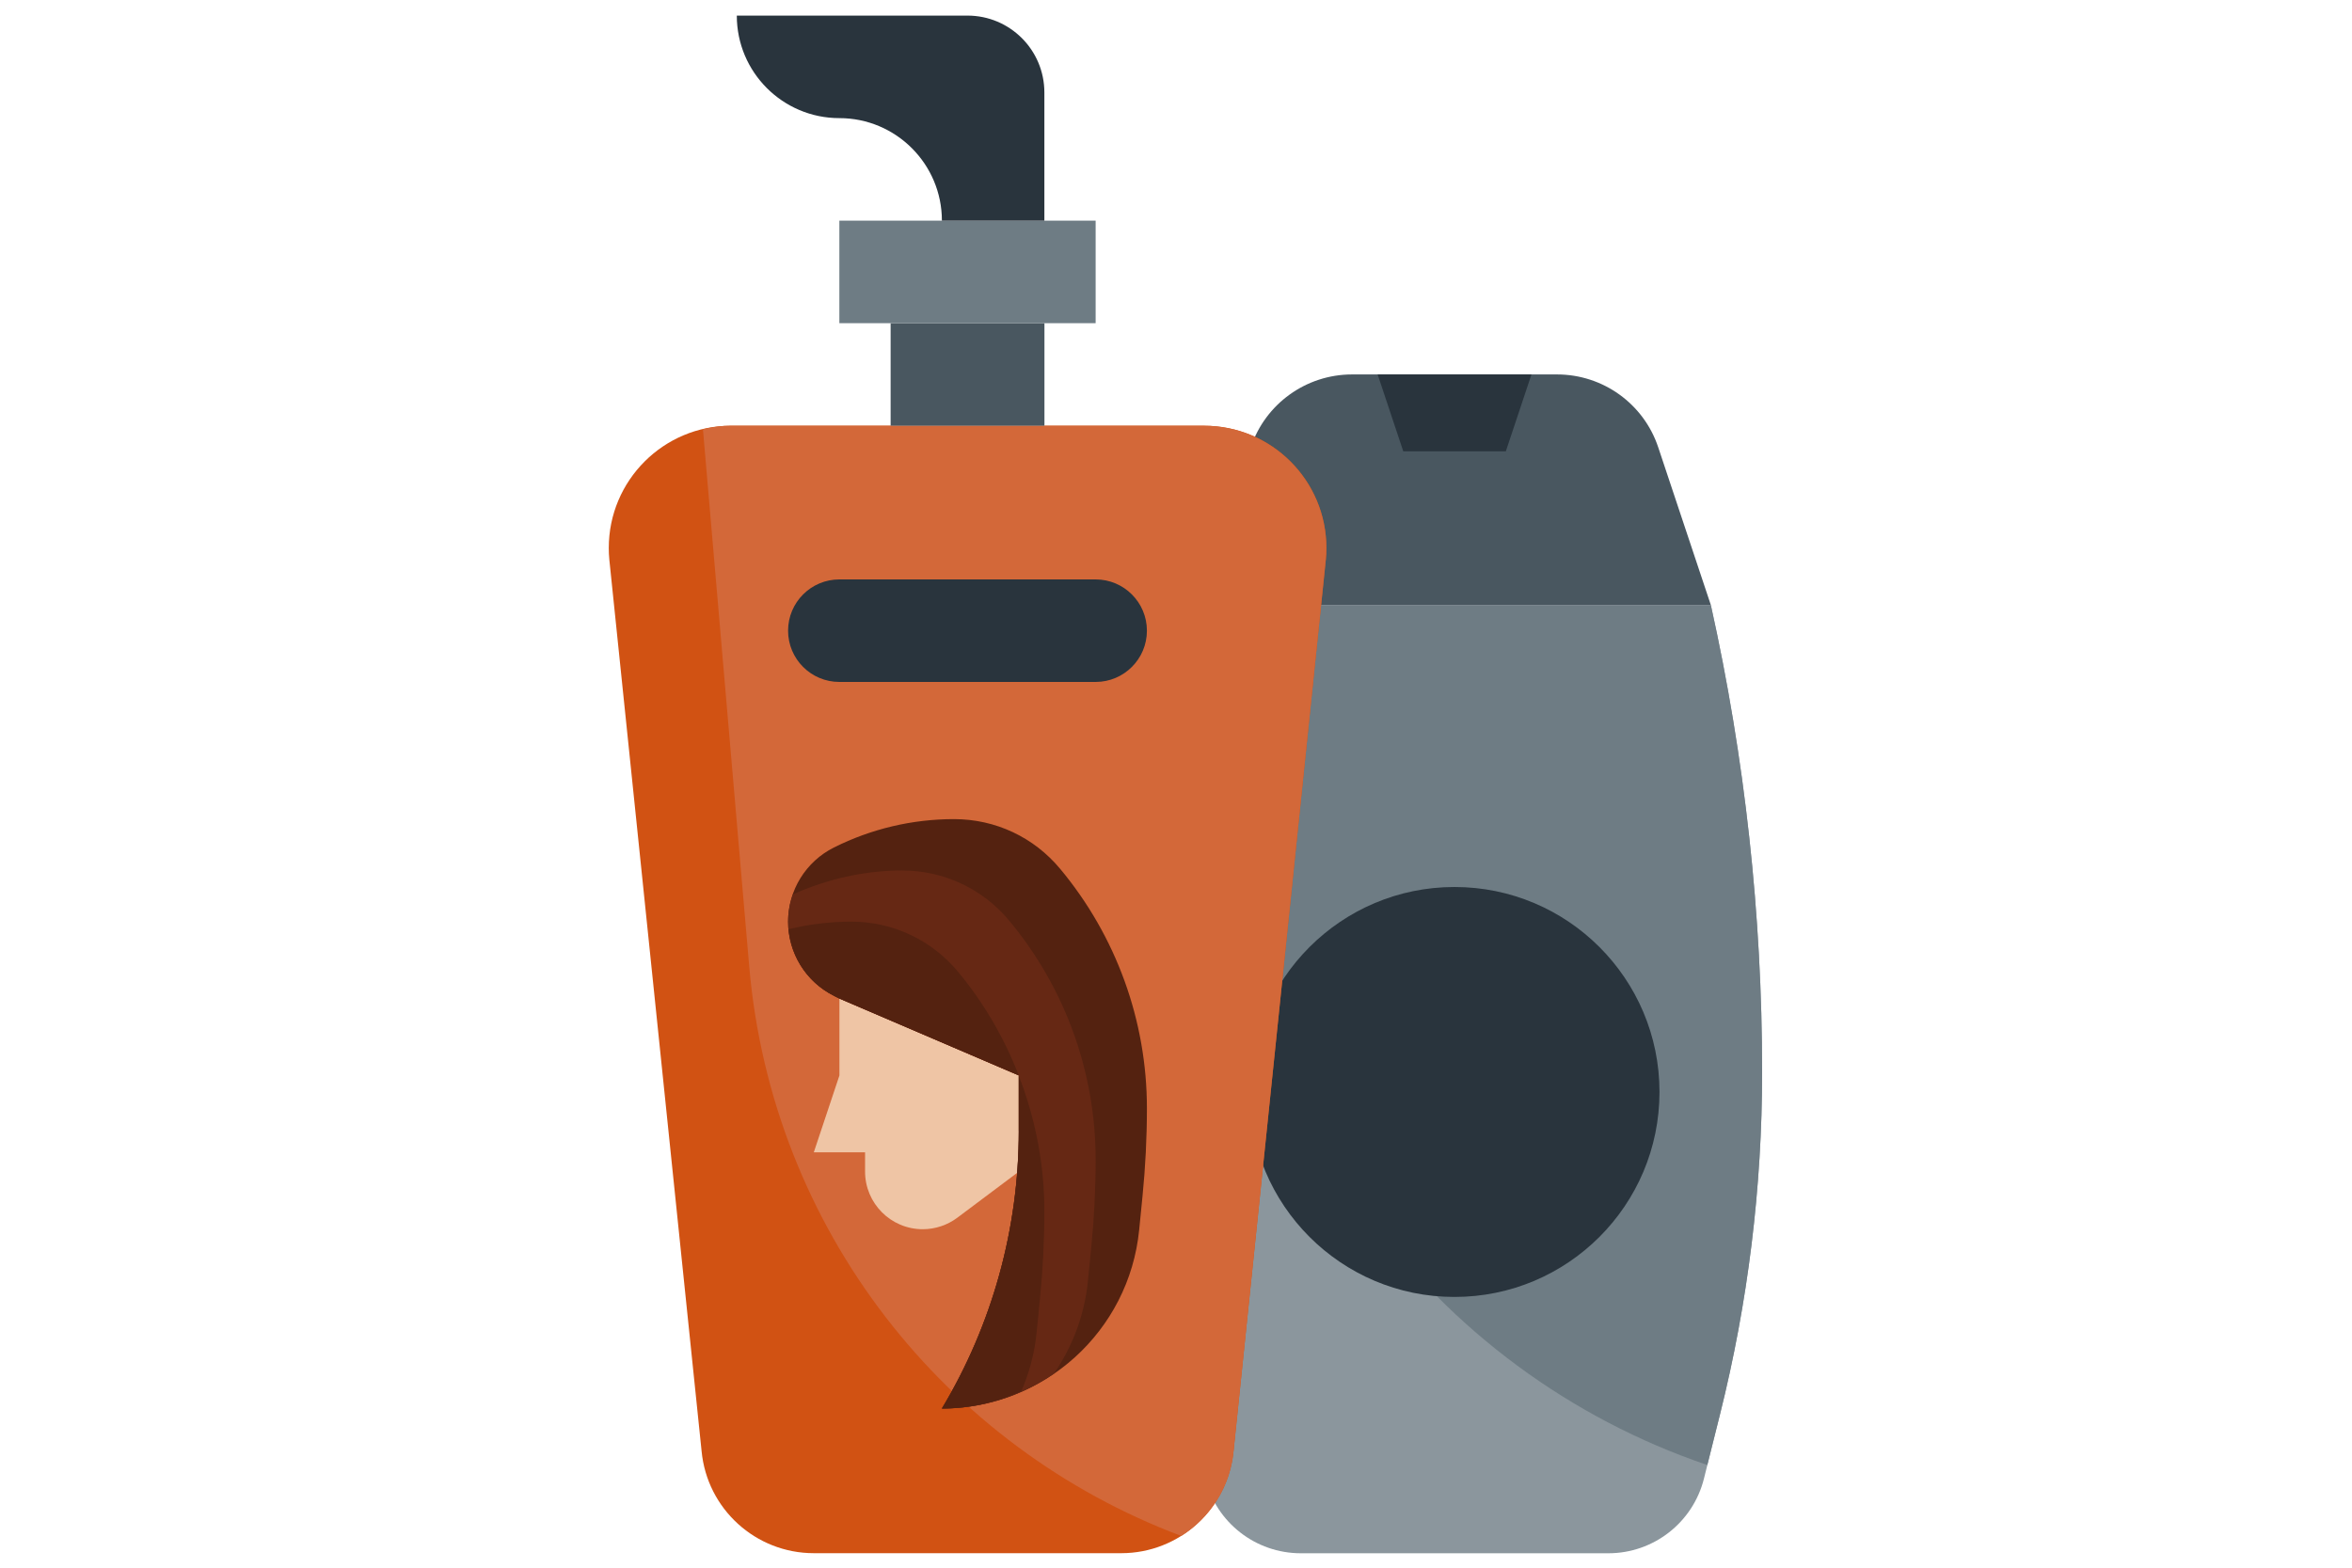 <?xml version="1.0" encoding="UTF-8"?>
<svg id="Artwork" xmlns="http://www.w3.org/2000/svg" width="300" height="200" viewBox="0 0 300 200">
  <defs>
    <style>
      .cls-1 {
        fill: #8b969d;
      }

      .cls-2 {
        fill: none;
      }

      .cls-3 {
        fill: #542210;
      }

      .cls-4 {
        fill: #662814;
      }

      .cls-5 {
        fill: #29343d;
      }

      .cls-6 {
        fill: #6e7c84;
      }

      .cls-7 {
        fill: #495760;
      }

      .cls-8 {
        fill: #d15213;
      }

      .cls-9 {
        fill: #d36839;
      }

      .cls-10 {
        fill: #efc5a5;
      }
    </style>
  </defs>
  <rect class="cls-2" width="300" height="200"/>
  <g>
    <path class="cls-7" d="M218.22,77.19l-6.71-20.12c-1.85-5.56-7.05-9.3-12.91-9.3h-26.15c-5.86,0-11.06,3.75-12.91,9.3l-6.71,20.12h65.38Z"/>
    <path class="cls-5" d="M175.72,47.77l3.27,9.81h13.08l3.27-9.81h-19.62Z"/>
    <path class="cls-1" d="M218.22,77.19c4.34,19.56,6.54,39.53,6.54,59.57,0,14.72-1.8,29.39-5.37,43.67l-2.05,8.21c-1.4,5.59-6.42,9.52-12.19,9.52h-39.23c-5.77,0-10.79-3.92-12.19-9.52l-2.05-8.21c-3.57-14.29-5.37-28.95-5.37-43.67,0-20.03,2.19-40.01,6.54-59.57h65.38Z"/>
    <path class="cls-6" d="M157.41,77.19v25.5c0,39.12,25.26,72.31,60.36,84.21l1.62-6.47c3.57-14.28,5.37-28.95,5.37-43.67,0-20.03-2.19-40.01-6.54-59.57h-60.81Z"/>
    <circle class="cls-5" cx="185.52" cy="139.31" r="26.15"/>
    <path class="cls-8" d="M143.02,198.15c7.41,0,13.61-5.64,14.32-13.02l11.77-113.74c.05-.49.07-.99.07-1.48,0-8.62-6.99-15.6-15.6-15.6h-60.33c-8.62,0-15.6,6.99-15.6,15.6,0,.49.02.99.07,1.48l11.77,113.74c.7,7.38,6.9,13.02,14.32,13.02h39.23Z"/>
    <path class="cls-9" d="M153.57,54.31h-60.33c-1.24,0-2.43.18-3.58.45l5.9,68.49c2.9,33.69,25.08,61.41,55.11,72.7,3.66-2.3,6.23-6.22,6.67-10.81l11.77-113.74c.05-.49.07-.99.07-1.48,0-8.62-6.99-15.6-15.6-15.6h0Z"/>
    <path class="cls-10" d="M129.95,137.2l-22.88-9.81v9.81l-3.27,9.81h6.54v2.45c0,4.06,3.29,7.36,7.36,7.36,1.59,0,3.14-.52,4.41-1.47l7.64-5.73,10.01-5.87-9.81-6.54Z"/>
    <path class="cls-3" d="M107.06,127.39l-.69-.35c-3.58-1.79-5.85-5.45-5.85-9.46s2.27-7.67,5.85-9.46c4.75-2.38,10-3.62,15.31-3.62s10.2,2.32,13.55,6.35c7.14,8.57,11.06,19.38,11.06,30.54,0,3.74-.19,7.48-.56,11.2l-.43,4.33c-1.29,12.93-12.17,22.77-25.16,22.77,6.42-10.7,9.81-22.94,9.81-35.41v-7.09l-22.88-9.81Z"/>
    <path class="cls-4" d="M115.14,111.05c-4.84,0-9.6,1.08-14.01,3.05-.39,1.1-.61,2.28-.61,3.48,0,4.01,2.27,7.67,5.85,9.46l.69.35,22.88,9.81v7.09c0,12.48-3.39,24.71-9.81,35.41,5.29,0,10.21-1.65,14.3-4.46,2.34-3.4,3.89-7.4,4.33-11.77l.43-4.33c.37-3.72.56-7.46.56-11.2,0-11.16-3.91-21.96-11.06-30.53-3.35-4.02-8.32-6.35-13.55-6.35h0Z"/>
    <path class="cls-3" d="M129.95,144.29c0,12.48-3.39,24.71-9.81,35.41,3.6,0,7.01-.82,10.12-2.19,1.01-2.33,1.7-4.85,1.96-7.5l.43-4.33c.37-3.72.56-7.46.56-11.2,0-5.95-1.15-11.79-3.27-17.26v7.08Z"/>
    <path class="cls-3" d="M106.37,127.05l.69.34,22.88,9.8c-1.86-4.78-4.45-9.27-7.78-13.26-3.35-4.02-8.32-6.35-13.55-6.35-2.71,0-5.4.33-8.01.96.33,3.62,2.48,6.86,5.78,8.5Z"/>
    <path class="cls-5" d="M139.75,87h-32.69c-3.61,0-6.54-2.93-6.54-6.54s2.93-6.54,6.54-6.54h32.69c3.61,0,6.54,2.93,6.54,6.54s-2.93,6.54-6.54,6.54Z"/>
    <path class="cls-7" d="M113.6,41.23h19.62v13.08h-19.62v-13.08Z"/>
    <path class="cls-6" d="M107.06,28.15h32.69v13.08h-32.69v-13.08Z"/>
    <path class="cls-5" d="M120.14,28.15c0-7.22-5.86-13.08-13.08-13.08s-13.08-5.86-13.08-13.08h29.42c5.42,0,9.81,4.39,9.81,9.81v16.35h-13.08Z"/>
  </g>
</svg>